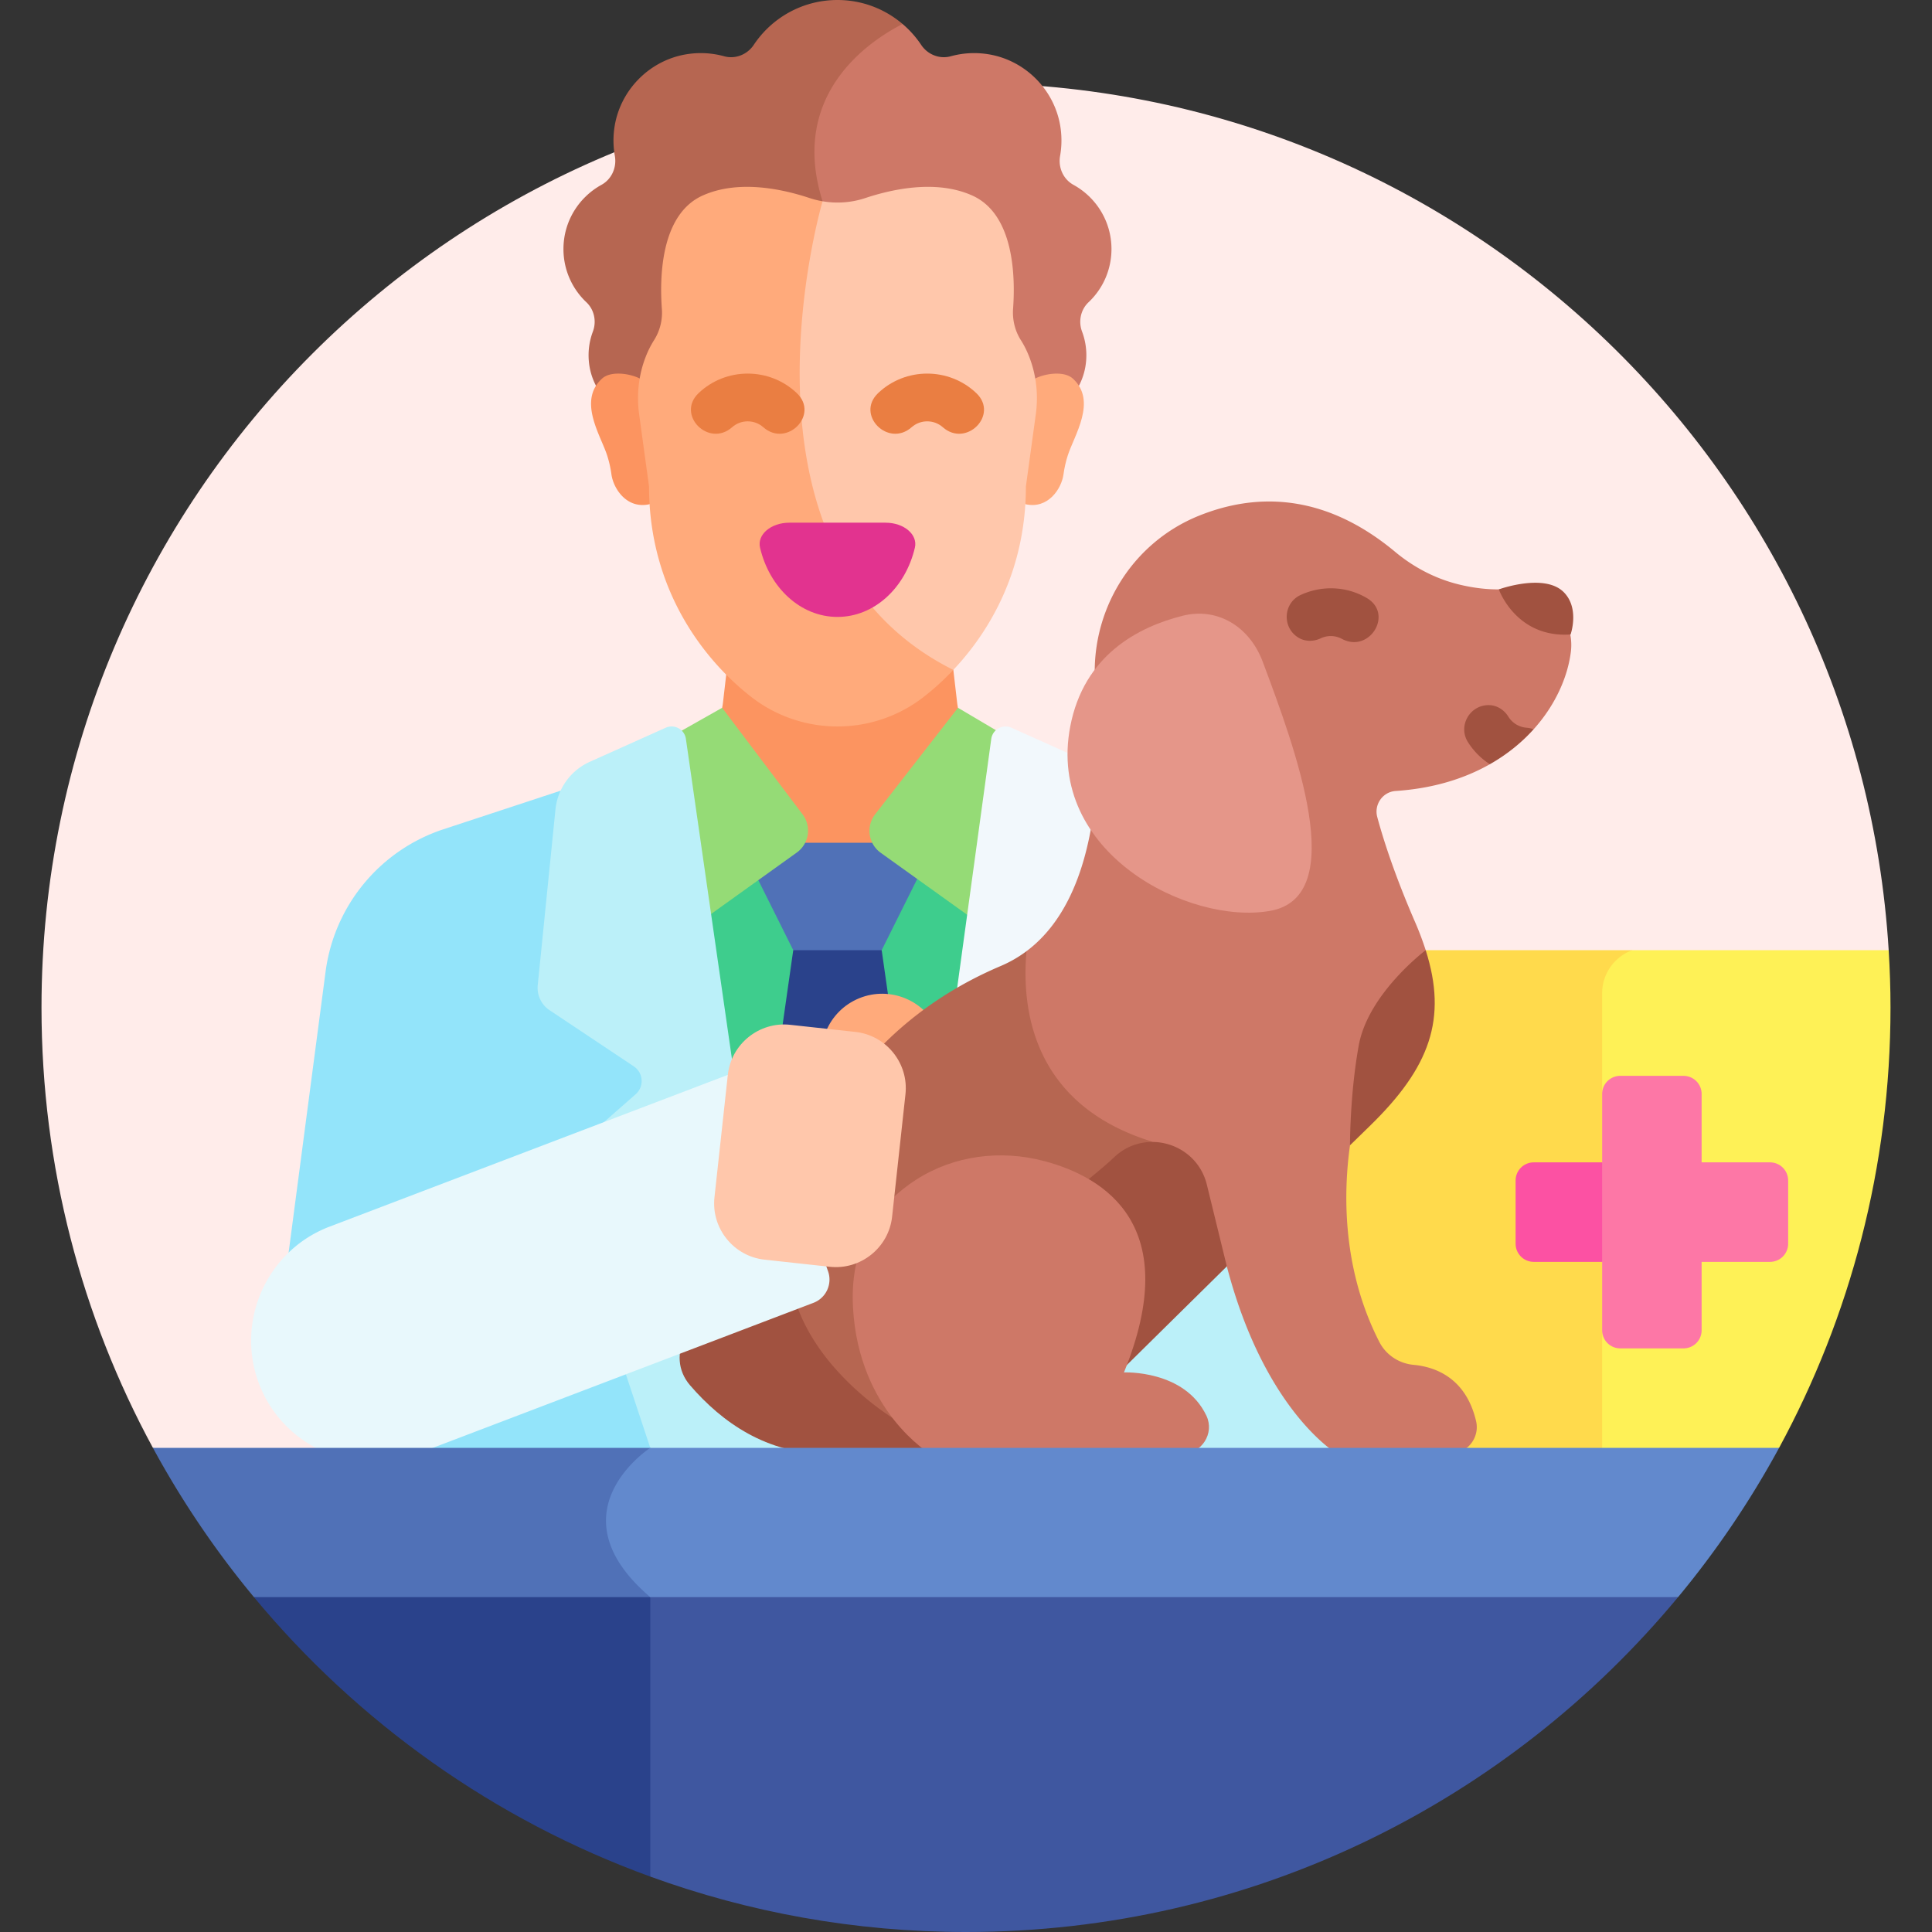<svg xmlns="http://www.w3.org/2000/svg" xmlns:xlink="http://www.w3.org/1999/xlink" width="512" height="512" x="0" y="0" viewBox="0 0 512 512" style="enable-background:new 0 0 512 512" xml:space="preserve" class=""><rect x="0" y="0" width="512" height="512" fill="#333333" stroke="none"/><g><path fill="#FFECEA" d="M301.971 448.77 500.52 251.806C492.673 123.574 386.207 21.996 256 21.996c-135.311 0-245.002 109.691-245.002 245.002 0 42.251 10.696 82.004 29.527 116.7z" opacity="1" data-original="#02c0fc"></path><path fill="#B66651" d="M239.193 6.361C234.544 2.4 228.524 0 221.937 0c-9.261 0-17.414 4.726-22.188 11.897-1.707 2.563-4.87 3.835-7.838 3.013a23.342 23.342 0 0 0-9.342-.624c-10.311 1.374-18.542 9.708-19.81 20.032a23.452 23.452 0 0 0 .18 6.988c.546 3.061-.825 6.183-3.55 7.682-6.001 3.302-10.067 9.683-10.067 17.016a19.333 19.333 0 0 0 6.075 14.093c2.104 1.989 2.737 5.08 1.717 7.79a17.767 17.767 0 0 0-1.079 7.664c.726 9.358 8.803 16.449 18.19 16.449h38.291l30.841-52.819z" opacity="1" data-original="#b66651"></path><path fill="#CE7867" d="M294.552 66.004c0-7.333-4.067-13.714-10.067-17.016-2.724-1.499-4.095-4.621-3.549-7.682.398-2.234.475-4.58.18-6.988-1.268-10.324-9.499-18.659-19.81-20.032a23.342 23.342 0 0 0-9.342.624c-2.968.822-6.132-.45-7.838-3.013a26.787 26.787 0 0 0-4.932-5.536c-8.628 4.39-30.214 18.544-21.201 46.982 0 0-8.312 28.152-5.475 58.657h57.132c9.386 0 17.464-7.091 18.19-16.449a17.767 17.767 0 0 0-1.079-7.664c-1.02-2.71-.387-5.8 1.717-7.79a19.336 19.336 0 0 0 6.074-14.093z" opacity="1" data-original="#ce7867"></path><path fill="#FC9460" d="M207.167 233.939h32.674l16.288-41.007a15.35 15.35 0 0 1-2.481-6.749l-1.993-17.19h-58.063l-1.993 17.19a15.384 15.384 0 0 1-1.875 5.773z" opacity="1" data-original="#fc9460"></path><path fill="#FFAA7B" d="M284.341 100.347c-2.382-2.183-7.474-1.327-9.992-.044l-10.174 16.119 7.547 17.193c6.021 1.392 9.599-4.103 10.117-7.914.23-1.696.607-3.367 1.129-4.997 1.701-5.311 7.836-14.434 1.373-20.357z" opacity="1" data-original="#ffaa7b" class=""></path><path fill="#FC9460" d="m182.704 116.422-13.177-16.118c-2.516-1.284-7.612-2.14-9.995.043-6.463 5.923-.328 15.046 1.373 20.357a29.417 29.417 0 0 1 1.129 4.997c.518 3.811 4.096 9.305 10.116 7.914z" opacity="1" data-original="#fc9460"></path><path fill="#FFAA7B" d="M245.722 109.102 217.99 53.338a23.31 23.31 0 0 1-3.434-.851c-7.371-2.451-18.93-4.906-28.353-.666-11.123 5.005-11.421 21.61-10.802 30.036a13.59 13.59 0 0 1-2.079 8.303 25.338 25.338 0 0 0-2.215 4.425c-1.884 4.841-2.434 10.092-1.728 15.233l2.622 19.1c0 27.459 14.658 46.122 27.126 55.804 6.508 5.054 14.539 7.799 22.81 7.799s16.303-2.745 22.811-7.799a69.77 69.77 0 0 0 7.895-7.194z" opacity="1" data-original="#ffaa7b" class=""></path><path fill="#FFC7AB" d="M270.552 90.16c-1.588-2.491-2.286-5.437-2.073-8.374.612-8.449.284-24.973-10.808-29.964-9.423-4.24-20.981-1.785-28.353.666a23.406 23.406 0 0 1-11.329.851l.001.005s-27.522 93.169 34.652 124.185c10.025-10.621 19.23-26.851 19.23-48.61l2.622-19.095c.699-5.091.169-10.29-1.672-15.094-.589-1.541-1.333-3.1-2.27-4.57z" opacity="1" data-original="#ffc7ab"></path><path fill="#EA7E42" d="M232.701 104.189c-6.021 5.738 2.677 14.522 8.899 9.022 2.34-2.069 5.903-2.068 8.242 0 6.217 5.494 14.929-3.275 8.899-9.022-7.247-6.905-18.786-6.913-26.04 0zM185.13 104.189c-6.021 5.738 2.677 14.522 8.899 9.022 2.34-2.069 5.903-2.068 8.242 0 6.217 5.494 14.929-3.275 8.899-9.022-7.246-6.905-18.785-6.913-26.04 0z" opacity="1" data-original="#ea7e42"></path><path fill="#E2338F" d="M209.189 138.519c-4.89 0-8.575 3.15-7.772 6.6 2.465 10.59 10.718 18.373 20.519 18.373 9.802 0 18.055-7.783 20.52-18.373.803-3.449-2.882-6.6-7.772-6.6z" opacity="1" data-original="#e2338f"></path><path fill="#3ECD8D" d="M259.001 223.341h-17.818l-18.256 17.668-20.435-17.668h-17.027v121.712h78.711z" opacity="1" data-original="#3ecd8d"></path><path fill="#2A428B" d="m233.655 251.806-10.728-9.939-12.709 9.939-14.197 99.527h51.832z" opacity="1" data-original="#2a428b"></path><path fill="#5071B7" d="m233.655 251.806 14.198-28.465h-51.832l14.197 28.465z" opacity="1" data-original="#5071b7"></path><path fill="#95DB76" d="m173.681 197.574 17.693-10.004 21.319 28.243a7.156 7.156 0 0 1-1.542 10.127l-25.574 18.332zM270.786 197.574l-16.912-10.004-21.951 28.223a7.156 7.156 0 0 0 1.479 10.209l25.487 18.27z" opacity="1" data-original="#95db76"></path><path fill="#93E4FA" d="m148.567 209.54-31.027 10.217a46.056 46.056 0 0 0-31.257 37.736l-11.521 87.561 36.957 40.233 70.986 14.42v-108.28z" opacity="1" data-original="#93e4fa"></path><path fill="#BBF0F9" d="M357.591 257.493a46.056 46.056 0 0 0-31.257-37.736L296 209.768a15.566 15.566 0 0 1 1.266 4.755l4.694 46.561a7.113 7.113 0 0 1-3.132 6.632l-22.325 14.881c-2.554 1.702-2.798 5.365-.491 7.39l17.739 15.58a6.716 6.716 0 0 1 1.942 7.162l-22.506 72.557 51.94 22.234 50.071-22.234z" opacity="1" data-original="#bbf0f9"></path><path fill="#F2F8FC" d="m273.186 385.287 22.506-72.557a6.716 6.716 0 0 0-1.942-7.162l-17.739-15.58c-2.306-2.026-2.063-5.688.491-7.39l22.325-14.881a7.115 7.115 0 0 0 3.132-6.633l-4.694-46.561a15.573 15.573 0 0 0-9.12-12.647l-20.091-9.016c-2.336-1.048-5.024.448-5.364 2.986l-25.949 189.442h36.445z" opacity="1" data-original="#f2f8fc"></path><path fill="#BBF0F9" d="M181.776 195.845c-.34-2.538-3.027-4.034-5.364-2.986l-20.091 9.016a15.573 15.573 0 0 0-9.119 12.647l-4.694 46.561a7.115 7.115 0 0 0 3.132 6.633l22.325 14.881c2.554 1.702 2.798 5.365.491 7.39l-17.738 15.58a6.716 6.716 0 0 0-1.942 7.162l24.082 72.557 19.453 14.42 16.711-14.42z" opacity="1" data-original="#bbf0f9"></path><circle cx="233.643" cy="279.558" r="16.092" fill="#FFAA7B" transform="rotate(-22.18 233.424 279.16)" opacity="1" data-original="#ffaa7b" class=""></circle><path fill="#FFDA4C" d="M432.549 251.806h-66.042c-6.6 0-12 5.4-12 12v119.891l87.104 16.009z" opacity="1" data-original="#ffda4c" class=""></path><path fill="#FEF156" d="M432.549 251.806c-4.634 1.712-7.968 6.17-7.968 11.38v140.292l46.894-19.78c18.831-34.696 29.527-74.448 29.527-116.7 0-5.104-.175-10.165-.482-15.191h-67.971z" opacity="1" data-original="#fef156" class=""></path><path fill="#FC51A3" d="M424.582 308.039h-18.125a4.803 4.803 0 0 0-4.803 4.803v16.761a4.803 4.803 0 0 0 4.803 4.803h18.125l15.356-13.184z" opacity="1" data-original="#fc51a3" class=""></path><path fill="#FD77A6" d="M469.074 308.039h-18.125v-18.125a4.803 4.803 0 0 0-4.803-4.803h-16.761a4.803 4.803 0 0 0-4.803 4.803v62.618a4.803 4.803 0 0 0 4.803 4.803h16.761a4.803 4.803 0 0 0 4.803-4.803v-18.125h18.125a4.803 4.803 0 0 0 4.803-4.803v-16.761a4.803 4.803 0 0 0-4.803-4.804z" opacity="1" data-original="#fd77a6"></path><g fill="#A15240"><path d="M280.462 298.084c-15.136 14.359-28.578 34.228 2.977 78.645 0 0 20.749-20.497 41.686-41.127l15.869-27.562c-2.697-11.034-52.292-17.773-60.532-9.956zM346.59 272.637c-4.34 23.963 11.173 30.883 11.173 30.883 1.984-1.941 3.743-3.659 5.215-5.09 16.014-15.576 20.634-28.465 14.848-46.621-.071.053-25.401-11.388-31.236 20.828zM222.792 335.798s-6.04 15.721-28.882 12.744l-.68-.092c-10.38-1.46-17.208 10.701-10.372 18.647 8.557 9.946 20.414 18.189 36.21 18.189h39.814z" fill="#A15240" opacity="1" data-original="#a15240"></path></g><path fill="#B66651" d="M295.267 306.673c2.996-2.842 6.704-4.107 10.341-4.043 0-13.726-7.931-20.958-12.819-29.375-5.948-10.242-11.051-17.255-20.752-21.185a32.677 32.677 0 0 1-6.83 3.93c-39.07 16.573-56.186 51.147-56.186 77.566 0 26.418 29.023 43.163 29.023 43.163h45.395c-31.555-44.418-3.307-55.697 11.828-70.056z" opacity="1" data-original="#b66651"></path><path fill="#CE7867" d="M400.24 156.057c-4.944.435-9.669-.195-13.724-1.197-6.182-1.529-11.896-4.536-16.788-8.613-19.27-16.061-37.535-15.388-51.956-9.588-18.09 7.276-29.125 25.673-27.505 45.104 1.871 22.439.961 55.957-18.23 70.309-1.386 15.413 1.628 40.851 33.571 50.559 6.364.112 12.507 4.305 14.224 11.327l5.293 21.645c10.072 38.588 29.269 49.685 29.269 49.685h29.833c4.566 0 7.995-4.251 6.947-8.696-2.73-11.578-10.97-14.382-16.57-14.897-3.873-.356-7.309-2.633-9.079-6.096-10.005-19.565-9.47-39.892-7.762-52.078 0 0-.048-13.497 2.326-26.512 2.506-13.735 17.666-25.146 17.736-25.199a80.498 80.498 0 0 0-2.851-7.538c-5.467-12.611-8.438-21.987-9.989-27.757-.891-3.316 1.455-6.671 4.881-6.898 10.001-.664 18.282-3.305 24.958-7.089l-.061-6.495 11.666-2.768c5.782-6.428 9-13.818 9.853-20.416 1.211-9.367-6.635-17.62-16.042-16.792z" opacity="1" data-original="#ce7867"></path><path fill="#A15240" d="M397.207 156.192s4.544 12.941 19.016 11.948c0 0 2.472-6.966-1.854-11.248-5.127-5.076-17.162-.7-17.162-.7zM362.212 158.483c-5.515-3.239-12.093-3.336-17.556-.796-4.587 2.133-4.933 8.544-.652 11.24 1.811 1.141 4.052 1.15 5.988.238a6.243 6.243 0 0 1 5.615.135c7.308 3.929 13.789-6.598 6.605-10.817zM399.726 189.917c-1.131-1.818-3.018-3.026-5.158-3.051-5.059-.06-8.249 5.512-5.554 9.794a19.126 19.126 0 0 0 5.811 5.868c4.634-2.627 8.492-5.803 11.604-9.263a7.314 7.314 0 0 0-1.915-.413 6.244 6.244 0 0 1-4.788-2.935z" opacity="1" data-original="#a15240"></path><path fill="#CE7867" d="M226.057 346.572c1.544 27.492 20.475 38.715 20.475 38.715h66.712c5.199 0 8.695-5.419 6.465-10.116-5.799-12.215-21.85-11.465-21.85-11.465 15.826-38.791-4.938-51.708-21.114-56.005-11.531-3.063-23.92-1.517-33.961 4.927-8.992 5.771-17.733 16.022-16.727 33.944z" opacity="1" data-original="#ce7867"></path><path fill="#E59689" d="M334.626 175.344c-3.489-9.313-11.992-14.466-21.18-12.17-11.851 2.962-26.205 10.474-29.82 29.347-6.419 33.51 31.573 52.708 53.023 48.859 21.209-3.806 6.62-42.965-2.023-66.036z" opacity="1" data-original="#e59689" class=""></path><path fill="#E8F8FC" d="M202.27 288.505a6.6 6.6 0 0 0-8.569-3.96L87.314 325.081c-16.583 6.318-24.98 25.055-18.662 41.638 6.318 16.582 25.055 24.98 41.638 18.662l105.282-40.115a6.6 6.6 0 0 0 3.87-8.374z" opacity="1" data-original="#e8f8fc"></path><path fill="#FFC7AB" d="m219.904 335.71-17.3-1.887c-8.189-.893-14.158-8.324-13.264-16.512l3.541-32.465c.893-8.189 8.324-14.158 16.512-13.265l17.3 1.887c8.189.893 14.158 8.323 13.264 16.512l-3.541 32.465c-.893 8.189-8.324 14.158-16.512 13.265z" opacity="1" data-original="#ffc7ab"></path><path fill="#2A428B" d="m172.33 497.316 23.691-100.812-128.725 26.753c27.542 33.224 63.698 59.037 105.034 74.059z" opacity="1" data-original="#2a428b"></path><path fill="#3F57A0" d="M172.33 397.599v99.717C198.44 506.805 226.61 512 256 512c75.917 0 143.765-34.533 188.704-88.743z" opacity="1" data-original="#3f57a0"></path><path fill="#5071B7" d="M172.33 383.698H40.525a245.487 245.487 0 0 0 26.771 39.56H172.33l17.469-19.78z" opacity="1" data-original="#5071b7"></path><path fill="#6289CD" d="M172.33 383.698s-26.399 17.064 0 39.56h272.375a245.399 245.399 0 0 0 26.771-39.56z" opacity="1" data-original="#6289cd"></path></g></svg>